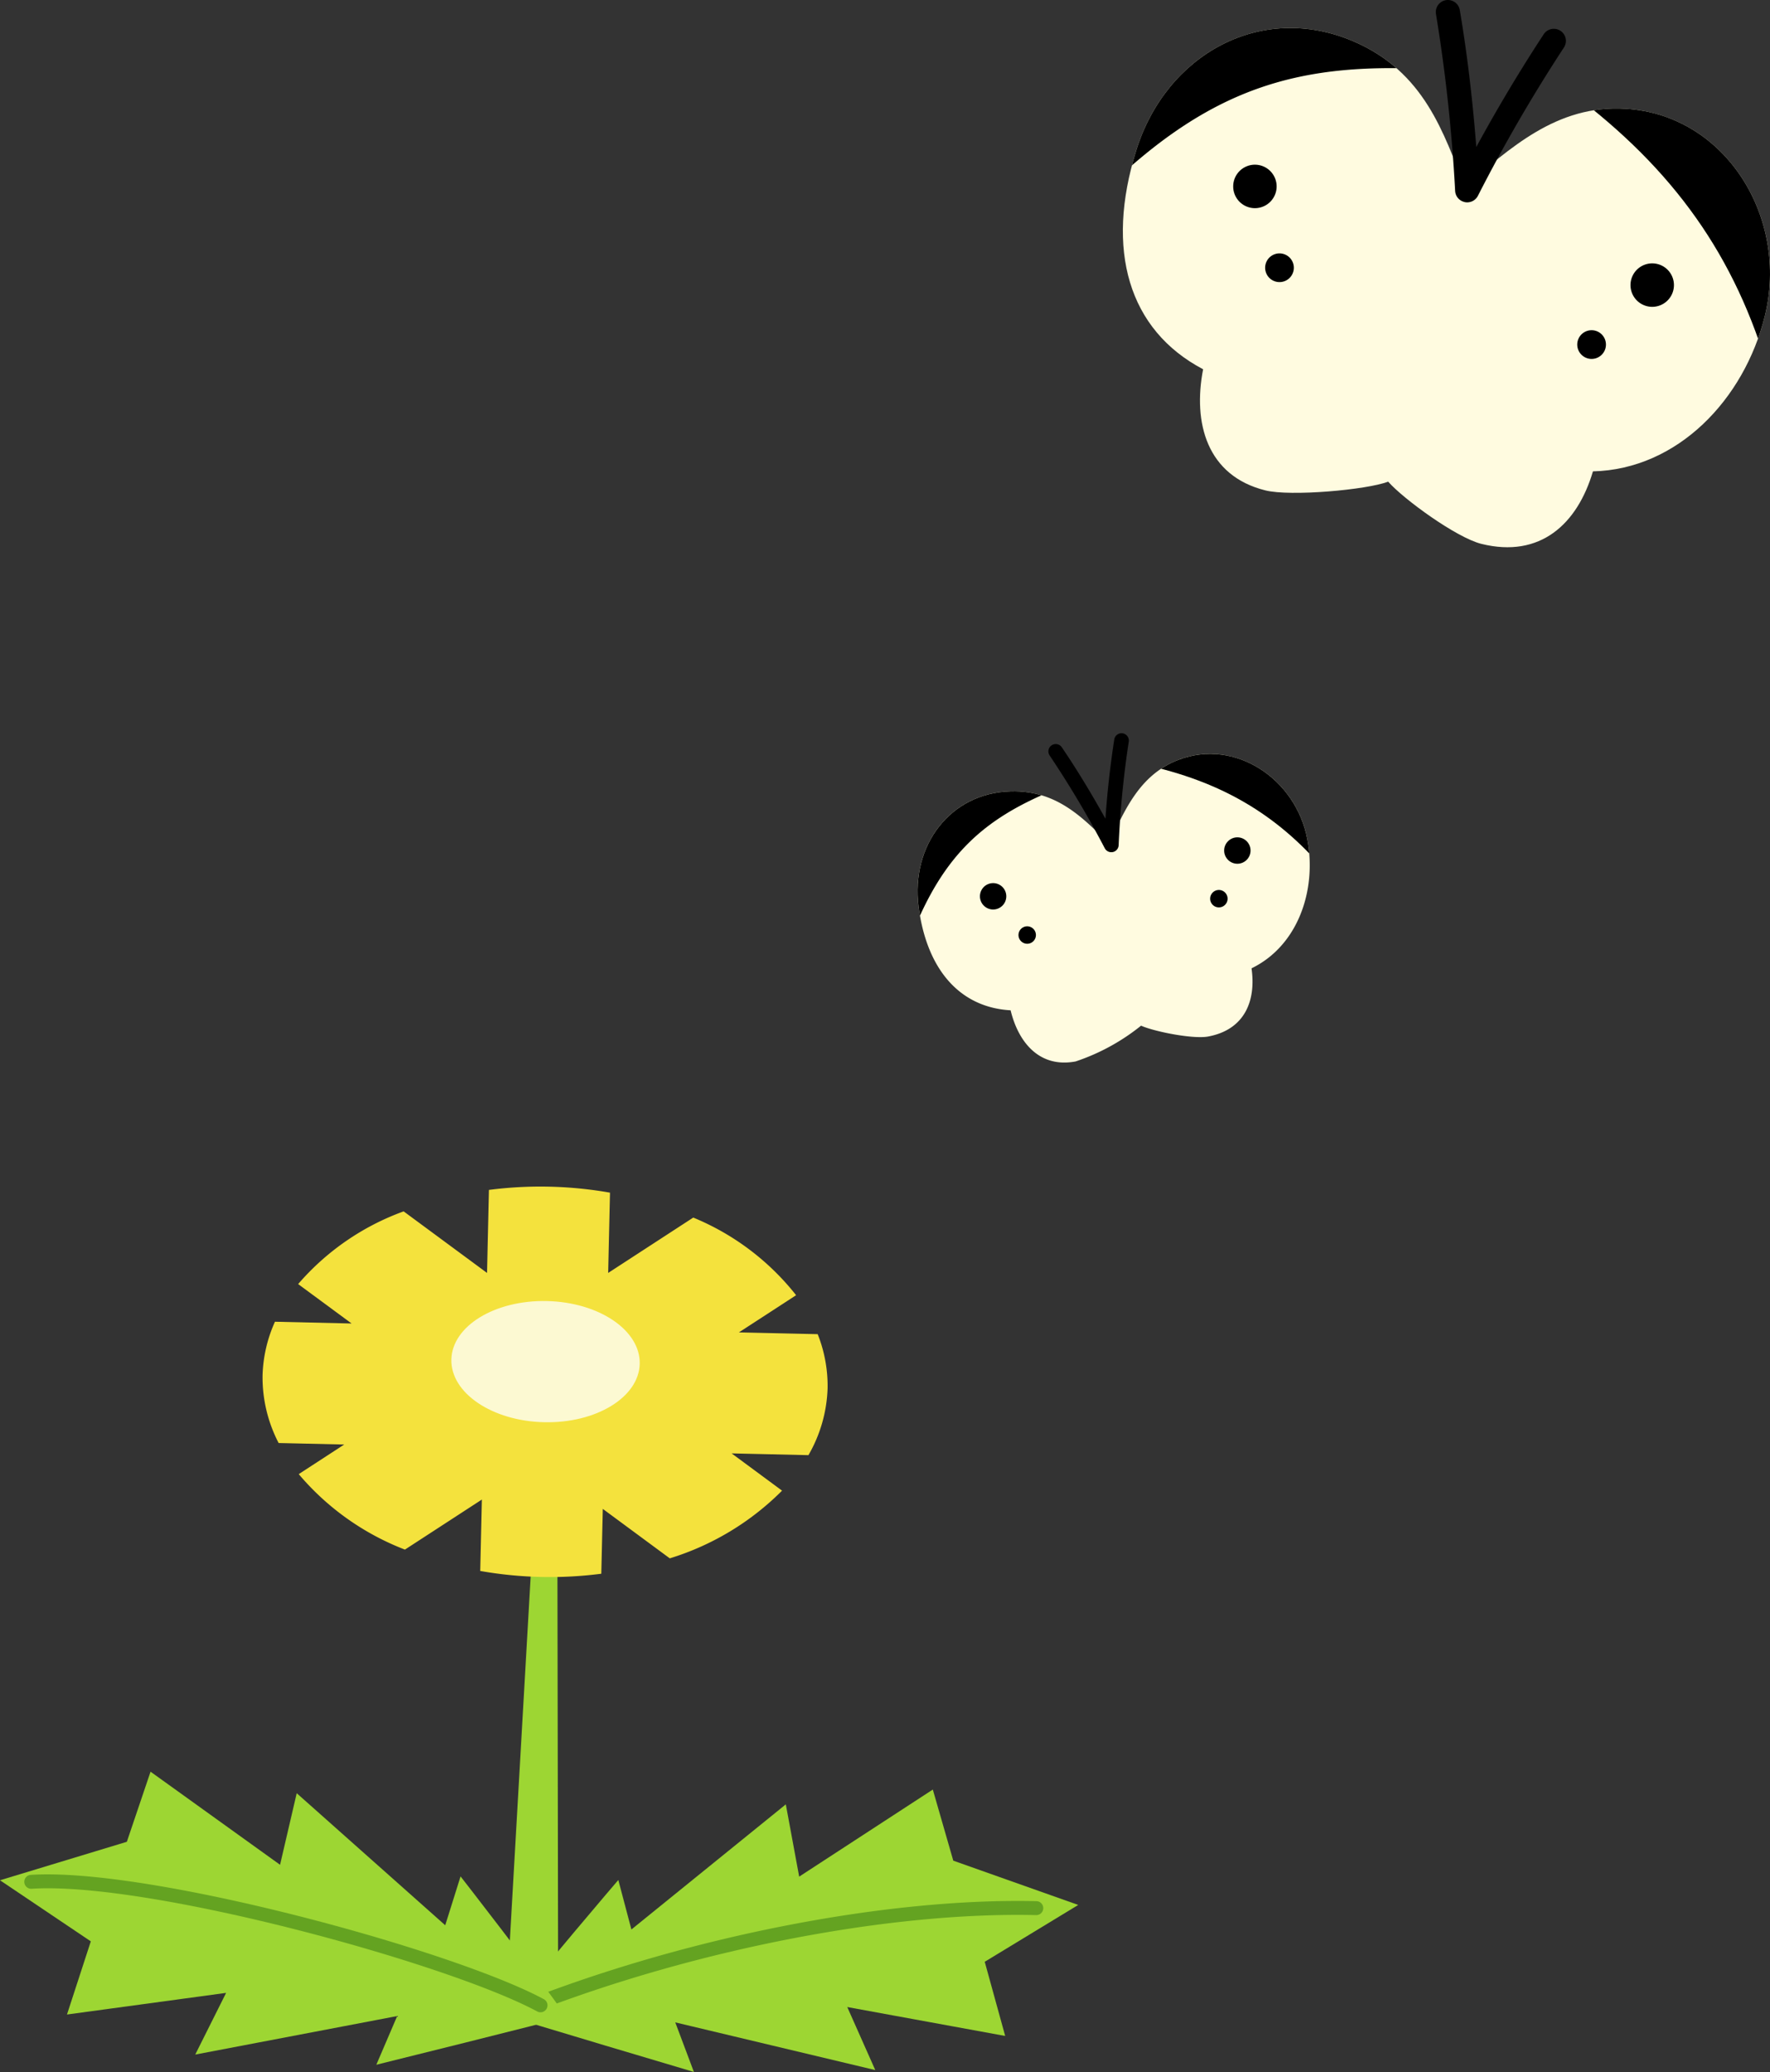 <svg xmlns="http://www.w3.org/2000/svg" xmlns:xlink="http://www.w3.org/1999/xlink" width="200" height="234" viewBox="0 0 200 234"><rect x="0" y="0" width="200" height="234" fill="#333333" stroke="none"/><defs><clipPath id="a"><path d="M443.02,191.792c2.732-11.038-4.365-22.7-15.7-23.408-7.9-.5-13.17,4.6-18.221,8.75-2.355-5.919-4.5-12.913-12.567-16.369-10.453-4.476-21.156,1.471-24.54,12.326-3.5,11.219-.892,20.266,7.558,24.711-1.173,6.043.415,12.042,7.046,13.682,2.822.7,11.424-.055,13.864-.989,1.722,1.964,7.716,6.33,10.538,7.028,6.656,1.647,10.85-2.257,12.6-8.19C433.158,209.106,440.687,201.22,443.02,191.792Z" transform="translate(-370.487 -159.264)" fill="#fffbe0"/></clipPath><clipPath id="b"><path d="M375.944,305.235c-1.275-6.782-8.132-11.43-14.567-8.965-4.486,1.718-6.112,5.857-7.853,9.424-2.792-2.674-5.738-6-11.065-5.868-6.9.164-11.309,6.147-10.44,12.992.9,7.075,4.617,11.413,10.4,11.736.876,3.632,3.265,6.543,7.34,5.777a23.781,23.781,0,0,0,7.4-4.041c1.446.65,5.856,1.549,7.59,1.223,4.089-.768,5.421-3.982,4.892-7.7C374.865,317.281,377.033,311.028,375.944,305.235Z" transform="translate(-331.91 -295.601)" fill="#fffbe0"/></clipPath></defs><g transform="translate(-1360 -686)"><g transform="translate(957.877 -38.853)"><path d="M484.565,967.1l3.467-60.594,2.378.055.1,60.675Z" transform="translate(-25.317 -14.634)" fill="#9dd633"/><g transform="translate(459.345 926.959)"><path d="M484.7,982.652c3.5-4.629,12.648-15.3,12.648-15.3l1.478,5.589,17.448-14.13,1.51,8.161,15.1-9.833,2.313,8.03,14.12,5-10.566,6.42,2.311,8.377L523.218,981.7l3.165,7.118-22.6-5.387,2.106,5.6S486.35,983.24,484.7,982.652Z" transform="translate(-484.704 -957.142)" fill="#9dd633"/><path d="M488.61,987.846a.787.787,0,0,1-.265-1.521c18.628-7.17,40.542-11.389,57.193-11.008a.787.787,0,1,1-.036,1.573c-16.46-.376-38.145,3.8-56.591,10.9A.82.82,0,0,1,488.61,987.846Z" transform="translate(-485.667 -962.716)" fill="#64a321"/></g><g transform="translate(402.123 924.938)"><path d="M466.1,981.911c-3.29-4.785-11.937-15.858-11.937-15.858l-1.732,5.516L435.65,956.656l-1.882,8.083-14.634-10.513-2.678,7.916-14.333,4.345,10.261,6.9-2.692,8.262,17.98-2.443-3.487,6.966,22.82-4.349-2.36,5.5S464.431,982.423,466.1,981.911Z" transform="translate(-402.123 -954.226)" fill="#9dd633"/><path d="M464.394,986.536a.789.789,0,0,1-.355-.094c-10.125-5.45-43.945-14.705-57.121-13.855a.786.786,0,1,1-.1-1.569c13.38-.874,47.707,8.514,57.971,14.039a.787.787,0,0,1-.391,1.479Z" transform="translate(-403.338 -959.365)" fill="#64a321"/></g><path d="M506.621,889.19a16.089,16.089,0,0,0,2.163-7.555,15.8,15.8,0,0,0-1.12-6.109l-8.9-.2,6.463-4.2a28.7,28.7,0,0,0-11.622-8.766l-9.614,6.251.207-9.065a45.252,45.252,0,0,0-13.68-.312l-.214,9.377-9.423-6.952a28.614,28.614,0,0,0-11.921,8.21L455,874.322l-8.66-.2a15.772,15.772,0,0,0-1.4,6.052,16.073,16.073,0,0,0,1.815,7.646l7.413.169-5.142,3.343a29.636,29.636,0,0,0,12,8.524l8.692-5.651-.184,8.063a45.23,45.23,0,0,0,13.68.313l.168-7.323,7.57,5.586a30.605,30.605,0,0,0,12.687-7.646l-5.7-4.208Z" transform="translate(-13.148)" fill="#f4e23d"/><path d="M497.011,884.6c-.087,3.778-4.92,6.732-10.8,6.6s-10.57-3.306-10.484-7.084,4.92-6.731,10.8-6.6S497.1,880.82,497.011,884.6Z" transform="translate(-22.603 -5.729)" fill="#fcf9d2"/></g><g transform="translate(-2852.074 2125)"><g transform="translate(4338.956 -1439)"><g transform="translate(0 3.165)"><path d="M443.02,191.792c2.732-11.038-4.365-22.7-15.7-23.408-7.9-.5-13.17,4.6-18.221,8.75-2.355-5.919-4.5-12.913-12.567-16.369-10.453-4.476-21.156,1.471-24.54,12.326-3.5,11.219-.892,20.266,7.558,24.711-1.173,6.043.415,12.042,7.046,13.682,2.822.7,11.424-.055,13.864-.989,1.722,1.964,7.716,6.33,10.538,7.028,6.656,1.647,10.85-2.257,12.6-8.19C433.158,209.106,440.687,201.22,443.02,191.792Z" transform="translate(-370.487 -159.264)" fill="#fffbe0"/><g clip-path="url(#a)"><g transform="translate(-2.319 -2.911)"><path d="M403.532,161.984c-14.71-.767-24.684,1.993-36.9,13.951,1.527-6.55,3.574-13.544,8.911-17.636a20.8,20.8,0,0,1,11.579-3.833,20.237,20.237,0,0,1,8.438,1.13A22.718,22.718,0,0,1,403.532,161.984Z" transform="translate(-366.631 -154.424)"/><path d="M477.154,202.7c-3.811-13.362-10.861-23.165-22.355-31.78,6.919-2.263,17.478.5,21.412,6.623,2.387,3.715,4.258,7.4,4.136,11.816S477.924,198.835,477.154,202.7Z" transform="translate(-401.783 -160.687)"/></g></g></g><path d="M466.112,204.861a2.454,2.454,0,1,1,1.157,3.272A2.454,2.454,0,0,1,466.112,204.861Z" transform="translate(-408.517 -173.721)"/><path d="M456.024,216.942a1.621,1.621,0,1,1,.764,2.162A1.622,1.622,0,0,1,456.024,216.942Z" transform="translate(-404.527 -178.727)"/><path d="M396.116,187.523a2.454,2.454,0,1,0-2.588,2.313A2.454,2.454,0,0,0,396.116,187.523Z" transform="translate(-378.75 -166.332)"/><path d="M400.455,203.3a1.621,1.621,0,1,0-1.71,1.529A1.621,1.621,0,0,0,400.455,203.3Z" transform="translate(-381.143 -172.973)"/><path d="M432.5,176.808a1.363,1.363,0,0,1-1.033-1.243,183.8,183.8,0,0,0-2.163-19.973,1.363,1.363,0,0,1,2.688-.458c.806,4.736,1.422,9.831,1.867,15.467,2.364-4.346,4.916-8.614,7.619-12.734a1.363,1.363,0,1,1,2.28,1.5,177.732,177.732,0,0,0-9.714,16.741,1.364,1.364,0,0,1-1.494.716Z" transform="translate(-393.927 -154)"/></g><g transform="translate(4315.759 -1356.193)"><g transform="translate(0 2.338)"><path d="M375.944,305.235c-1.275-6.782-8.132-11.43-14.567-8.965-4.486,1.718-6.112,5.857-7.853,9.424-2.792-2.674-5.738-6-11.065-5.868-6.9.164-11.309,6.147-10.44,12.992.9,7.075,4.617,11.413,10.4,11.736.876,3.632,3.265,6.543,7.34,5.777a23.781,23.781,0,0,0,7.4-4.041c1.446.65,5.856,1.549,7.59,1.223,4.089-.768,5.421-3.982,4.892-7.7C374.865,317.281,377.033,311.028,375.944,305.235Z" transform="translate(-331.91 -295.601)" fill="#fffbe0"/><g clip-path="url(#b)"><g transform="translate(-1.587 -1.807)"><path d="M346.912,300.929c-8.314,3.285-13.125,7.324-16.855,17.006-.809-4-1.442-8.378.473-11.983a12.626,12.626,0,0,1,5.426-5.035,12.273,12.273,0,0,1,4.943-1.5A13.783,13.783,0,0,1,346.912,300.929Z" transform="translate(-329.271 -295.311)"/><path d="M394.878,307.535c-5.473-6.416-11.837-10.051-20.354-11.909,3.249-2.993,9.775-4.131,13.491-1.742,2.254,1.449,4.217,3.013,5.263,5.481S394.329,305.208,394.878,307.535Z" transform="translate(-347.313 -292.596)"/></g></g></g><path d="M389.517,312.735a1.49,1.49,0,1,1,1.464,1.515A1.49,1.49,0,0,1,389.517,312.735Z" transform="translate(-354.877 -299.511)"/><path d="M386.885,322.118a.984.984,0,1,1,.967,1A.983.983,0,0,1,386.885,322.118Z" transform="translate(-353.828 -303.449)"/><path d="M346.5,320.811a1.489,1.489,0,1,0-.845,1.929A1.489,1.489,0,0,0,346.5,320.811Z" transform="translate(-336.581 -302.936)"/><path d="M352.767,328.6a.984.984,0,1,0-.559,1.275A.984.984,0,0,0,352.767,328.6Z" transform="translate(-339.467 -306.168)"/><path d="M363.743,305.135a.828.828,0,0,1-.884-.425,111.475,111.475,0,0,0-6.23-10.481A.827.827,0,0,1,358,293.3c1.639,2.411,3.263,5.069,4.93,8.068.209-3,.542-6,1-8.951a.827.827,0,1,1,1.636.251,107.912,107.912,0,0,0-1.142,11.691.828.828,0,0,1-.644.771Z" transform="translate(-341.708 -291.713)"/></g></g></g></svg>